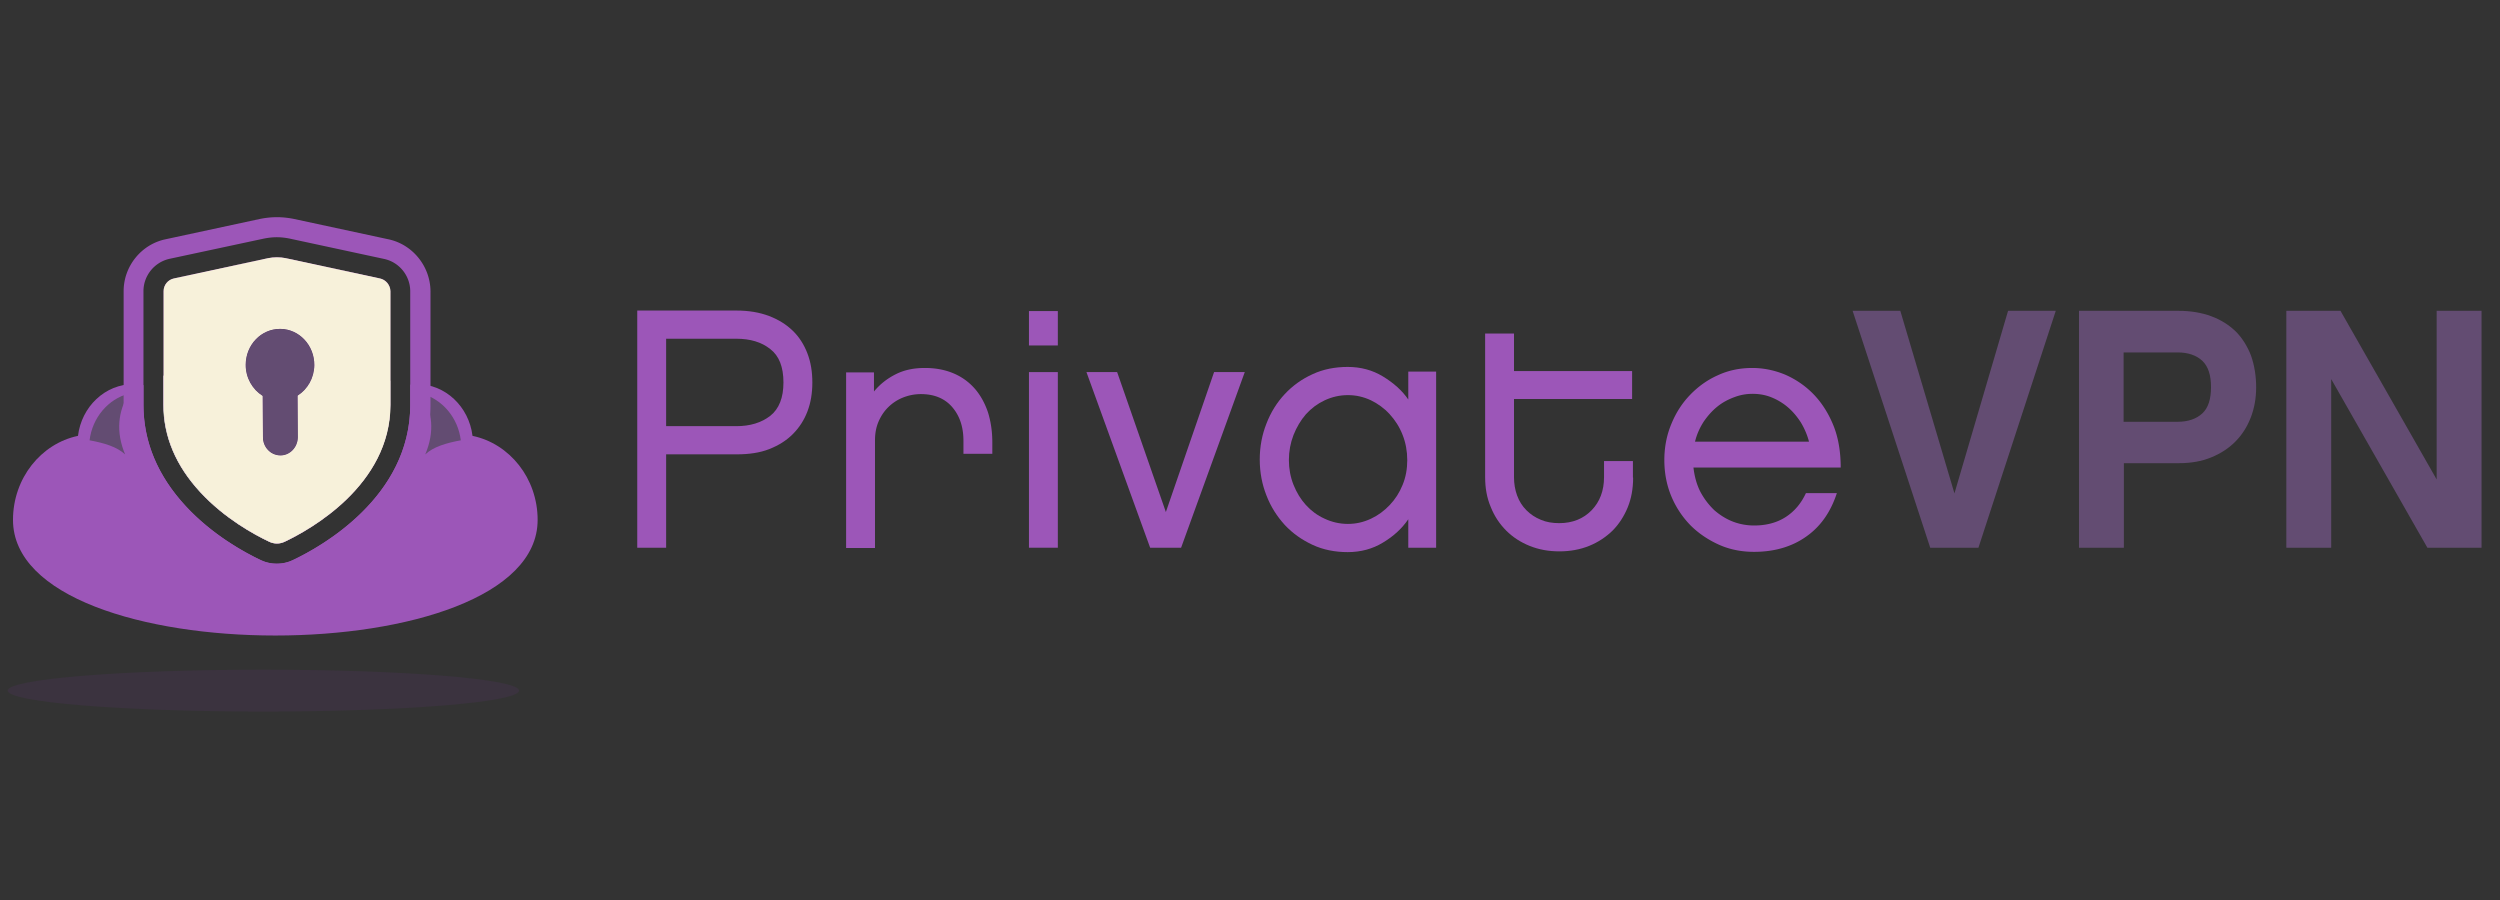 <?xml version="1.0" encoding="UTF-8"?> <svg xmlns="http://www.w3.org/2000/svg" width="150" height="54" viewBox="0 0 150 54"><rect x="0" y="0" width="150" height="54" fill="#333333" stroke="none"/> <g fill="none" fill-rule="evenodd" transform="translate(0 13)"> <path fill="#FFF" fill-rule="nonzero" d="M16.151 19.506c.147.07.302.101.456.101.155 0 .309-.031.456-.101 1.485-.706 6.351-3.375 6.351-8.217V9.854c-1.408-2.312-3.853-3.849-6.645-3.849-.085 0-.17 0-.255.008-.085 0-.17-.008-.255-.008-2.669 0-5.029 1.412-6.46 3.561v1.723c0 1.893.743 3.662 2.22 5.253 1.454 1.567 3.211 2.529 4.131 2.964zm.665-12.779c1.137.008 2.05.985 2.042 2.173-.008.784-.41 1.466-1.006 1.839l.015 2.498c-.008.605-.48 1.094-1.052 1.086-.58-.008-1.044-.497-1.037-1.102l-.015-2.467c-.611-.38-1.029-1.079-1.021-1.878.008-1.195.936-2.157 2.073-2.149z"></path> <path fill="#9C56B8" d="M28.351 13.152c-.217-1.754-1.625-3.104-3.334-3.104-.139 0-.271.008-.402.031v1.218c0 5.556-5.384 8.527-7.04 9.311-.302.147-.634.217-.967.217-.333 0-.665-.07-.967-.217-.998-.473-2.909-1.521-4.495-3.236-1.686-1.823-2.537-3.864-2.537-6.075v-1.187c-.193-.039-.387-.062-.596-.062-1.71 0-3.118 1.35-3.334 3.104-2.22.466-3.899 2.545-3.899 5.043 0 9.249 31.478 9.249 31.478 0 0-2.498-1.679-4.578-3.907-5.043z"></path> <path fill="#634C72" d="M25.512 14.269c.48-.458 1.261-.691 2.151-.853h-.015c-.17-1.366-1.114-2.467-2.352-2.801.65 1.071.797 2.289.217 3.655zM7.51 14.269c-.48-.458-1.261-.691-2.151-.853h.015c.17-1.366 1.114-2.467 2.352-2.801-.642 1.071-.789 2.289-.217 3.655z"></path> <path fill="#9C56B8" fill-rule="nonzero" d="M39.968 19.863h-1.733V5.633h5.957c.727 0 1.377.109 1.95.326.572.217 1.037.512 1.423.884.387.372.681.838.882 1.366.201.528.294 1.102.294 1.738 0 .636-.093 1.21-.294 1.738-.201.528-.495.978-.882 1.366-.387.388-.866.683-1.423.9-.557.217-1.207.31-1.95.31h-4.224v5.602zm0-12.554v5.261h4.208c.82 0 1.501-.202 2.042-.621.526-.419.789-1.086.789-2.002 0-.931-.263-1.598-.789-2.002-.526-.419-1.207-.621-2.042-.621h-4.208v-.015z"></path> <path fill="#9C56B8" d="M59.54 14.23h-1.733v-.776c0-.822-.216-1.49-.665-2.017-.449-.528-1.083-.791-1.888-.791-.387 0-.758.078-1.099.217a2.67 2.67 0 0 0-.882.59c-.247.248-.433.543-.572.869-.139.341-.201.698-.201 1.102v6.456h-1.733V9.342h1.671v1.148c.356-.434.789-.776 1.315-1.04.526-.264 1.099-.372 1.748-.372.634 0 1.207.109 1.717.326.511.217.928.528 1.269.916.34.388.603.869.789 1.412.17.543.263 1.148.263 1.8v.698z"></path> <path fill="#9C56B8" fill-rule="nonzero" d="M63.47 7.728H61.737v-2.064H63.47v2.064zm0 12.135H61.737V9.326H63.47v10.537z"></path> <path fill="#9C56B8" d="M70.866 19.863H69.009l-3.822-10.537h1.841l2.924 8.396 2.893-8.396h1.841z"></path> <path fill="#9C56B8" fill-rule="nonzero" d="M86.168 19.863h-1.671v-1.707c-.371.543-.867 1.009-1.516 1.397-.634.388-1.346.574-2.12.574-.758 0-1.47-.14-2.104-.435-.634-.295-1.191-.683-1.671-1.195-.464-.512-.836-1.086-1.099-1.769-.263-.667-.402-1.381-.402-2.157 0-.776.139-1.49.402-2.157.263-.683.634-1.273 1.099-1.769.464-.497 1.021-.9 1.671-1.195.634-.295 1.346-.434 2.104-.434.774 0 1.485.186 2.12.574.634.388 1.145.838 1.516 1.381v-1.676h1.671v10.568zm-1.733-5.261c0-.528-.093-1.04-.278-1.505-.186-.481-.449-.885-.774-1.242-.325-.357-.712-.636-1.129-.838-.433-.202-.882-.31-1.377-.31-.495 0-.959.109-1.393.31-.433.202-.805.481-1.129.838-.309.357-.557.776-.743 1.242-.186.481-.279.978-.279 1.505 0 .528.093 1.024.279 1.49.186.466.433.869.743 1.21.309.341.681.621 1.129.823.433.202.897.31 1.393.31.495 0 .944-.109 1.377-.31.433-.202.805-.481 1.129-.823.325-.341.588-.745.774-1.21.186-.45.279-.947.279-1.49z"></path> <path fill="#9C56B8" d="M97.988 15.658c0 .652-.108 1.257-.325 1.785-.216.528-.526 1.009-.913 1.397-.402.388-.866.698-1.408.916-.541.217-1.129.326-1.779.326-.65 0-1.238-.109-1.779-.326-.542-.217-1.021-.528-1.408-.916-.402-.403-.712-.869-.928-1.412-.232-.543-.34-1.133-.34-1.8V7.014H90.84v2.25h7.086v1.676h-7.086v4.686c0 .404.062.76.186 1.102.124.341.309.636.557.885.248.248.526.434.867.574.325.14.696.202 1.099.202.804 0 1.454-.264 1.95-.776.495-.512.743-1.179.743-1.986v-.962h1.733v.993h.015z"></path> <path fill="#9C56B8" fill-rule="nonzero" d="M110.211 16.589c-.371 1.133-.975 2.002-1.841 2.607-.851.605-1.903.915-3.125.915-.758 0-1.47-.14-2.12-.434-.65-.295-1.222-.683-1.702-1.164-.48-.496-.866-1.071-1.145-1.738-.278-.667-.418-1.397-.418-2.173 0-.76.139-1.49.418-2.157.279-.683.65-1.257 1.129-1.754.48-.497 1.037-.9 1.671-1.179.634-.295 1.331-.434 2.058-.434.681 0 1.346.14 1.98.404.634.279 1.207.667 1.702 1.179.495.512.897 1.148 1.191 1.878.294.729.433 1.583.433 2.514h-8.835c.062.543.201 1.04.418 1.459.232.434.511.791.836 1.102.34.295.712.528 1.114.683.402.155.836.233 1.269.233.743 0 1.377-.171 1.903-.512.526-.341.928-.823 1.207-1.428h1.857zm-1.671-3.088c-.108-.419-.279-.807-.495-1.164-.232-.357-.48-.652-.789-.915a3.566 3.566 0 0 0-.99-.59c-.356-.14-.727-.202-1.114-.202-.371 0-.727.062-1.099.202-.371.14-.696.31-1.006.559-.309.248-.573.543-.82.9-.232.357-.418.76-.526 1.21h6.839z"></path> <path fill="#634C72" d="M118.706 19.863h-2.893l-4.657-14.215h2.862l3.249 10.956 3.218-10.956h2.862z"></path> <path fill="#634C72" fill-rule="nonzero" d="M135.369 10.242c0 .652-.108 1.257-.325 1.816-.217.559-.526 1.04-.928 1.443-.402.404-.882.714-1.454.947-.573.233-1.207.342-1.903.342h-3.327v5.074h-2.692V5.649h5.957c.743 0 1.393.109 1.98.326.588.217 1.067.528 1.47.915.387.388.696.885.913 1.443.201.574.309 1.21.309 1.909zm-7.953-2.064v4.128h3.249c.619 0 1.114-.171 1.47-.497.356-.326.526-.854.526-1.583 0-.729-.17-1.242-.526-1.583-.356-.326-.851-.497-1.47-.497h-3.249v.031z"></path> <path fill="#634C72" d="M148.892 19.863h-3.249l-5.771-10.118v10.118h-2.692V5.649h3.249l5.771 10.118V5.649h2.692z"></path> <g fill-rule="nonzero"> <g fill="#9C56B8"> <path d="M23.416 11.29V4.469c0-.365-.255-.683-.611-.76l-5.655-1.218c-.178-.039-.356-.054-.534-.054-.178 0-.356.015-.534.054l-5.655 1.218c-.356.078-.611.396-.611.76v6.82c0 .24.015.473.039.706.023.233.062.466.108.691.279 1.373.975 2.661 2.081 3.856 1.447 1.567 3.211 2.53 4.131 2.964.286.14.619.14.913 0 1.47-.698 6.328-3.368 6.328-8.217zm-7.643 1.932l-.015-2.467c-.611-.38-1.029-1.079-1.021-1.878.008-1.195.936-2.149 2.073-2.142 1.137.008 2.05.986 2.042 2.173-.008.784-.41 1.466-1.006 1.839l.015 2.498c-.008.605-.48 1.094-1.052 1.086-.573-.008-1.037-.504-1.037-1.11z"></path> <path d="M23.307 1.358L17.652.14C17.312.07 16.964.031 16.616.031c-.348 0-.696.039-1.037.109L9.924 1.358c-1.454.31-2.506 1.622-2.506 3.111v6.82c0 2.522.959 4.842 2.862 6.89 1.725 1.862 3.791 2.995 4.866 3.507a3.485 3.485 0 0 0 1.478.334 3.459 3.459 0 0 0 1.478-.334c1.81-.854 7.728-4.136 7.728-10.397V4.469c-.015-1.49-1.068-2.801-2.522-3.111zm1.307 9.932c0 5.556-5.384 8.527-7.04 9.311-.302.147-.634.217-.967.217-.333 0-.665-.07-.967-.217-.998-.473-2.909-1.521-4.495-3.236-1.686-1.823-2.537-3.864-2.537-6.075V4.469c0-.931.658-1.738 1.563-1.94l5.647-1.21c.263-.054.526-.085.789-.085.263 0 .526.031.789.085l5.655 1.218c.905.194 1.563 1.009 1.563 1.94v6.813z"></path> </g> <path fill="#F7F1DA" d="M22.804 3.709l-5.655-1.218c-.178-.039-.356-.054-.534-.054-.178 0-.356.015-.534.054l-5.655 1.218c-.356.078-.611.396-.611.76v6.82c0 1.893.743 3.662 2.22 5.253 1.447 1.567 3.211 2.529 4.131 2.964.286.14.619.14.913 0 1.493-.706 6.351-3.375 6.351-8.217V4.469c-.015-.365-.279-.683-.627-.76zm-4.951 7.03l.015 2.498c-.008.605-.48 1.094-1.052 1.086-.58-.008-1.044-.497-1.037-1.102l-.015-2.467c-.611-.38-1.029-1.079-1.021-1.878.008-1.195.936-2.149 2.073-2.142 1.137.008 2.05.986 2.042 2.173-.008.776-.41 1.459-1.006 1.831z"></path> </g> <ellipse cx="15.803" cy="28.437" fill="#5B3372" opacity=".2" rx="15.341" ry="1.257"></ellipse> <path fill="#634C72" d="M17.853 10.739l.015 2.498c-.008.605-.48 1.094-1.052 1.086-.58-.008-1.044-.497-1.037-1.102l-.015-2.467c-.611-.38-1.029-1.079-1.021-1.878.008-1.195.936-2.149 2.073-2.142 1.137.008 2.05.986 2.042 2.173-.008.776-.41 1.459-1.006 1.831z"></path> </g> </svg> 